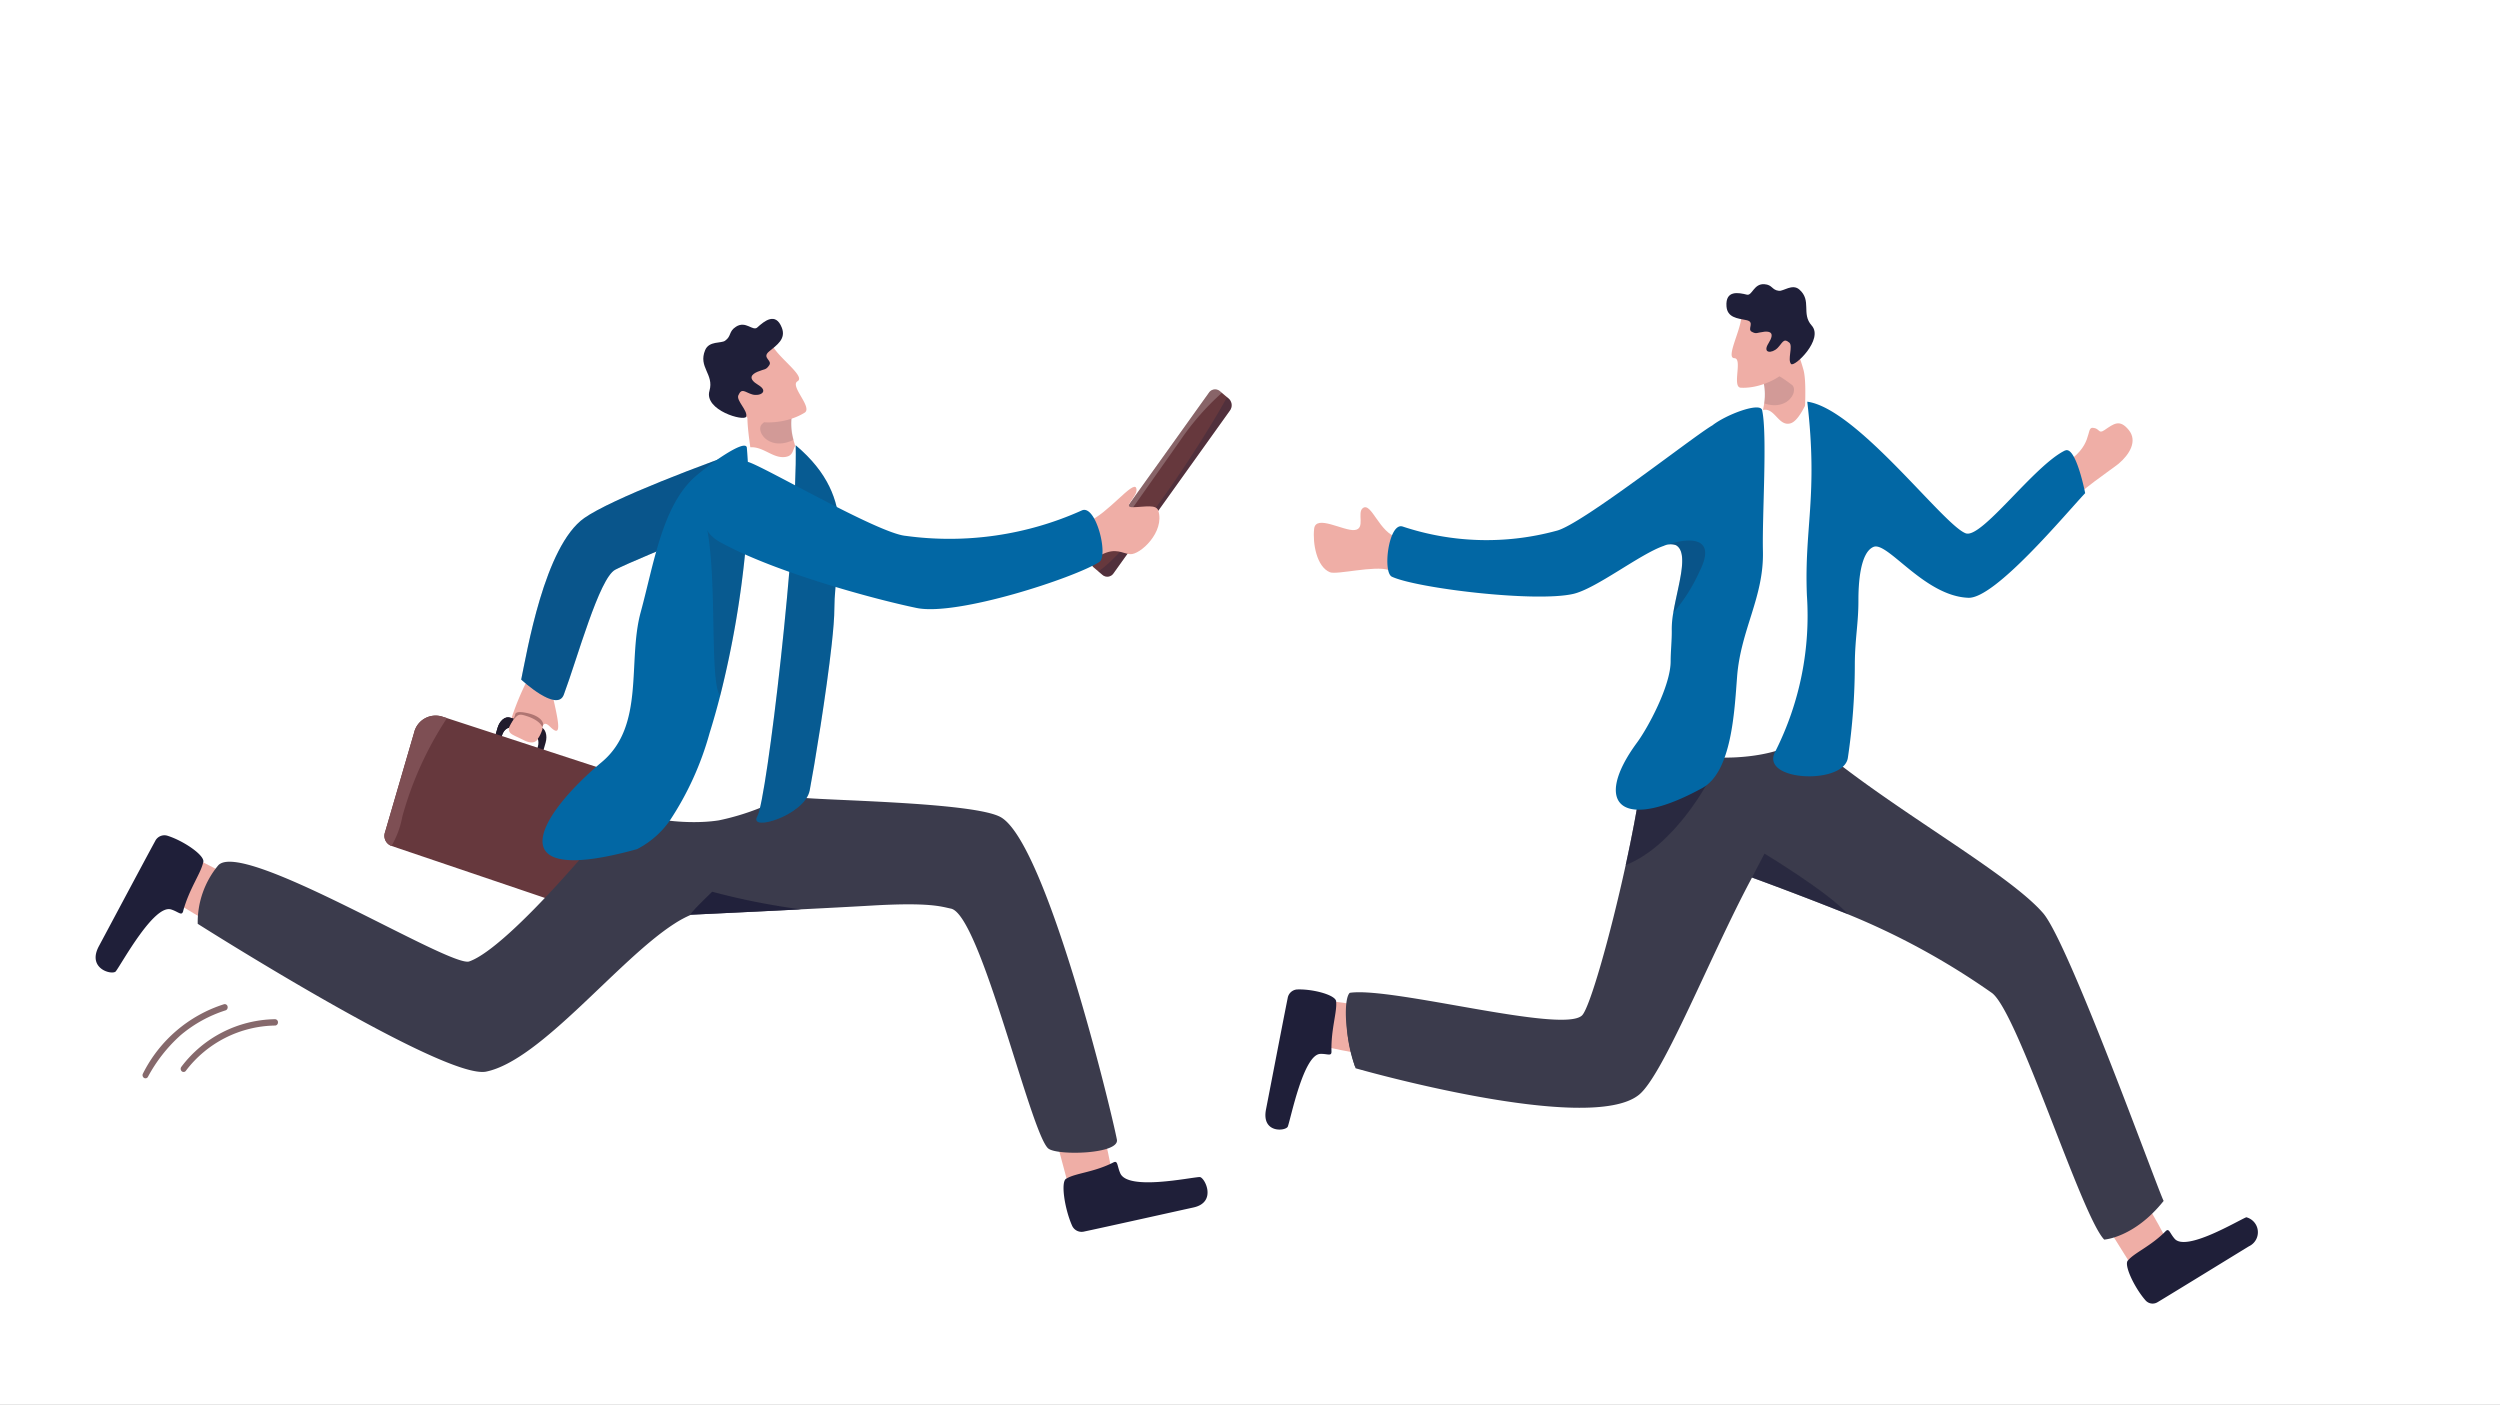 <svg xmlns="http://www.w3.org/2000/svg" xmlns:xlink="http://www.w3.org/1999/xlink" width="226" height="127" viewBox="0 0 226 127"><rect x="0" y="0" width="226" height="127" fill="#333333" stroke="none"/><defs><clipPath id="a"><rect width="195.487" height="92.156" fill="none"/></clipPath><clipPath id="c"><rect width="0.046" height="0.026" fill="none"/></clipPath><clipPath id="d"><rect width="12.045" height="16.225" fill="none"/></clipPath><clipPath id="e"><rect width="11.855" height="15.92" fill="none"/></clipPath><clipPath id="f"><rect width="15.947" height="7.385" fill="none"/></clipPath><clipPath id="g"><rect width="25.323" height="23.346" fill="none"/></clipPath><clipPath id="h"><rect width="3.009" height="3.097" fill="none"/></clipPath><clipPath id="i"><rect width="3.628" height="15.637" fill="none"/></clipPath><clipPath id="j"><rect width="7.541" height="34.116" fill="none"/></clipPath><clipPath id="k"><rect width="12.244" height="6.708" fill="none"/></clipPath><clipPath id="l"><rect width="10.001" height="2.091" fill="none"/></clipPath><clipPath id="m"><rect width="2.756" height="2.902" fill="none"/></clipPath><clipPath id="n"><rect width="7.493" height="7.601" fill="none"/></clipPath><clipPath id="o"><rect width="8.668" height="5.479" fill="none"/></clipPath><clipPath id="p"><rect width="3.746" height="6.54" fill="none"/></clipPath><clipPath id="r"><rect width="226" height="127"/></clipPath></defs><g id="q" clip-path="url(#r)"><rect width="226" height="127" fill="#fff"/><g transform="translate(8.649 25.69)"><g clip-path="url(#a)"><g clip-path="url(#a)"><g transform="translate(140.911 52.576)" opacity="0.46"><g clip-path="url(#c)"><path d="M1438.643,494.8a.084.084,0,0,1,0,.009.387.387,0,0,0,.045-.026.333.333,0,0,0-.046.017" transform="translate(-1438.643 -494.782)" fill="#1f1f39"/></g></g><path d="M1852.621,771c-.685-1.493-2.832-5-2.832-5l-3.521,2.2,3.269,5.23,3.256.161Z" transform="translate(-1665.431 -684.609)" fill="#efaea6"/><path d="M1878.242,794.986c.32-.324.366.154.82.676,1.04,1.194,5.711-1.635,6.478-1.943a1.4,1.4,0,0,1,.242,2.623c-1.562.953-6.554,4.027-8.269,5.058a.851.851,0,0,1-1.09-.177c-1.009-1.151-2.013-3.282-1.561-3.619.588-.693,2.048-1.268,3.38-2.618" transform="translate(-1691.124 -709.369)" fill="#1f1f39"/><path d="M1117.06,613.826c1.485.428,5.328.994,5.328.994l.805-4.319-5.778-.792-2.262,2.546Z" transform="translate(-1005.926 -544.92)" fill="#efaea6"/><path d="M1085.564,605.577c.013.474-.348.2-1.009.222-1.513.058-2.641,5.732-2.935,6.56-.152.427-2.4.664-1.975-1.536.372-1.9,1.543-8,1.962-10.077a.926.926,0,0,1,.843-.771c1.463-.061,3.6.528,3.536,1.119.091.937-.475,2.506-.421,4.483" transform="translate(-973.848 -536.217)" fill="#1f1f39"/><path d="M1227.788,418.653c-2.657,3.333-5.375,3.5-5.375,3.5-2.059-2.124-7.765-20.449-10.133-22.283a65.844,65.844,0,0,0-13.04-7.128c-4.61-1.842-8.585-3.287-8.667-3.316h0c-3.751,6.991-7.981,17.794-10.2,19.621-4.477,3.691-25.633-2.38-25.633-2.38-1.111-3.314-1.039-6.386-.526-6.822,3.809-.563,19.3,3.731,21,2.037.688-.686,2.526-7.1,3.94-13.58.547-2.507,1.032-5.025,1.362-7.225.115-.771.213-1.5.286-2.182a16.715,16.715,0,0,1,1.09-2.928c.333-.941,3.609,1.026,6.469.916,3.944-.15,7.367.038,7.367.038,6.638,5.858,17.829,11.883,21.157,15.716,2.331,2.681,10.347,24.951,10.9,26.02" transform="translate(-1040.841 -335.784)" fill="#3b3b4c"/><path d="M1154.47,621.136a12.633,12.633,0,0,0,.8,4.876Z" transform="translate(-1041.37 -555.134)" fill="#3b3b4c"/><path d="M930.993,91.42l-10.537,14.734a.67.67,0,0,1-.989.136l-.37-.312-.418-.352a.741.741,0,0,1-.158-.184.821.821,0,0,1,.033-.889L929.09,89.819a.669.669,0,0,1,.99-.136l.18.151.464.392.144.121a.809.809,0,0,1,.124,1.073" transform="translate(-828.45 -80.01)" fill="#66383d"/><g transform="translate(90.646 10.216)" opacity="0.3"><g clip-path="url(#d)"><path d="M937.356,97.335,926.818,112.07a.67.67,0,0,1-.989.136l-.37-.312c3.632-2.528,9.941-12.65,11.628-15.753l.144.121a.809.809,0,0,1,.124,1.073" transform="translate(-925.459 -96.141)" fill="#1f1f39"/></g></g><g transform="translate(89.955 9.513)" opacity="0.22"><g clip-path="url(#e)"><path d="M930.259,89.834a23.392,23.392,0,0,0-3.737,4.265c-.382.553-6.79,9.626-8,11.344a.821.821,0,0,1,.033-.889L929.09,89.819a.669.669,0,0,1,.989-.136Z" transform="translate(-918.405 -89.522)" fill="#fff"/></g></g><g transform="translate(86.353 37.614)" opacity="0.71"><g clip-path="url(#f)"><path d="M897.572,358.246a2.567,2.567,0,0,1-3.867,2.509c-2.023-.9-2.631.6-4.382.611-1.867.015-2.142-2.258-3.531-1.447-2.68,1.565-4.979-.023-3.89-2.363a3.234,3.234,0,0,1,3.3-2.173c1.977.115,1.682-1.488,3.986-1.4,2.94.115,1.867,2.52,4.542,2.18,1.659-.211,3.847.9,3.842,2.082" transform="translate(-881.625 -353.98)" fill="#fff" fill-rule="evenodd"/></g></g><path d="M385.1,338.91c.634,2.8,1.09,4.591-.081,3.434-1.274-1.259-.254,2.293-2.4,1.2-1.1-.56-1.471-.532-1.3-1.329a24.345,24.345,0,0,1,1.4-3.624c.329-.86,2.383.323,2.383.323" transform="translate(-343.931 -302.329)" fill="#efaea6"/><path d="M370.006,369.4l-2.789-.855c-.43-.132-.929.286-1.115.933l-.52,1.811.549.168.367-1.28c.139-.484.512-.8.834-.7l2.085.639c.322.1.47.571.331,1.055l-.367,1.28.549.168.52-1.811c.186-.647-.012-1.278-.443-1.41" transform="translate(-329.774 -329.364)" fill="#211b2d"/><path d="M367.24,368.482c-.431-.132-.93.286-1.115.933l-.519,1.81.548.168.367-1.281c.139-.484.512-.8.834-.7l.465-.748Z" transform="translate(-329.795 -329.306)" fill="#211b2d"/><path d="M269.259,368.534l-2.627,9a.972.972,0,0,0,.561,1.229l.025.008,15.577,5.279c1.58.493,1.943-.789,2.1-1.322l2.7-8.424a2.158,2.158,0,0,0-1.267-2.487l-14.092-4.6-.467-.147a2,2,0,0,0-2.509,1.462" transform="translate(-240.475 -327.988)" fill="#66383d"/><path d="M269.259,368.534l-2.627,9a.972.972,0,0,0,.561,1.229l.025.008a8.259,8.259,0,0,0,.977-2.645,31.092,31.092,0,0,1,4.04-8.912l-.467-.147a2,2,0,0,0-2.509,1.462" transform="translate(-240.475 -327.988)" fill="#7e4f54"/><path d="M383.17,365.192c0,.338,1.79,1.4,2,1.319a3.522,3.522,0,0,0,.9-1.253c.112-.337-.3-.876-1.35-1.117s-1.14-.01-1.168.164a7.213,7.213,0,0,1-.377.887" transform="translate(-345.64 -325.355)" fill="#af7572"/><path d="M381.44,367.449c-.078.3,1.87,1.413,2.384,1.173.293-.136.518-.67.629-1.007s-.393-.9-1.419-1.222c-.5-.16-.671-.186-.934.053a3.34,3.34,0,0,0-.661,1" transform="translate(-344.077 -327.35)" fill="#efaea6"/><path d="M915.827,175.529c1.729-.647,4.076-3.749,4.345-3.026s-1.372,1.764-.294,1.737,2.1-.285,2.291.308c.607,1.928-1.643,4.012-2.556,3.936-.7-.058-1.262-.615-2.555.035-1.5.753-1.23-2.991-1.23-2.991" transform="translate(-826.107 -154.076)" fill="#efaea6"/><path d="M1814.486,122.109c2.835-1.586,2.036-3.37,2.708-3.323.649.045.491.592,1.054.21.856-.582,1.373-1.017,2.195-.013s.061,2.231-.924,3.058c-.522.438-3.752,2.581-4.565,3.732-.943,1.334-.469-3.663-.469-3.663" transform="translate(-1636.655 -105.804)" fill="#efaea6"/><path d="M414.346,134.424c-5.036,1.7-13.45,4.914-15.9,6.63-3.624,2.537-5.2,12.213-5.711,14.61,0,0,3.235,3.006,3.847,1.372,1.23-3.284,3.2-10.542,4.654-11.305,2.036-1.066,14.656-6.032,16.355-7.217.894-.623.848-5.474-3.243-4.09" transform="translate(-354.267 -119.92)" fill="#0267a4"/><g transform="translate(38.467 14.258)" opacity="0.24"><g clip-path="url(#g)"><path d="M414.346,134.424c-5.036,1.7-13.45,4.914-15.9,6.63-3.624,2.537-5.2,12.213-5.711,14.61,0,0,3.235,3.006,3.847,1.372,1.23-3.284,3.2-10.542,4.654-11.305,2.036-1.066,14.656-6.032,16.355-7.217.894-.623.848-5.474-3.243-4.09" transform="translate(-392.734 -134.177)" fill="#1f1f39"/></g></g><path d="M62.827,492.91c1.375.972,5.1,2.938,5.1,2.938l2.146-4.089-5.616-2.9-3.078,1.763Z" transform="translate(-55.364 -436.915)" fill="#efaea6"/><path d="M7.914,475.665c-.133.486-.414.073-1.092-.141-1.552-.489-4.443,4.857-5,5.59-.285.378-2.643-.2-1.53-2.273.962-1.794,4.026-7.553,5.091-9.509a.932.932,0,0,1,1.092-.477c1.5.467,3.489,1.84,3.241,2.416-.2.983-1.253,2.369-1.807,4.394" transform="translate(0 -418.999)" fill="#1f1f39"/><path d="M885.965,703.641c-.243-1.761-1.362-6.085-1.362-6.085l-4.243.976,1.735,6.479,3.259,1.325Z" transform="translate(-794.131 -623.433)" fill="#efaea6"/><path d="M897.787,746.757c.423-.215.325.287.628.979.694,1.584,6.3.377,7.17.339.45-.02,1.619,2.275-.55,2.751-1.875.411-7.879,1.752-9.934,2.187a.944.944,0,0,1-1.054-.569c-.676-1.529-1.05-4.052-.488-4.233.808-.494,2.465-.557,4.228-1.453" transform="translate(-805.791 -667.361)" fill="#1f1f39"/><path d="M605.726,101.574l-3.469-1.084c-.028-1.734-.961-5.79-.706-7.341.28-1.7.419-1.609.419-1.609l2.4,1.578,1.131.743a4.91,4.91,0,0,0,.125,1.849,9.8,9.8,0,0,0,1.316,3.05c.566.9-1.22,2.814-1.22,2.814" transform="translate(-542.591 -81.812)" fill="#efaea6"/><g transform="translate(60.072 11.306)" opacity="0.14"><g clip-path="url(#h)"><path d="M616.149,107.141a6.8,6.8,0,0,0,.168,2.024c-2.159,1.063-3.429-.728-2.883-1.39a16,16,0,0,1,1.585-1.377Z" transform="translate(-613.307 -106.398)" fill="#1f1f39"/></g></g><path d="M170.971,467.863c-1.584-1.224-6.135-21.153-8.816-21.7-.872-.177-1.867-.585-7.226-.272-1.691.1-3.987.219-6.322.337l-.249.013c-4.807.243-9.686.471-9.686.471a9.781,9.781,0,0,0-1.528.822h0c-5.114,3.289-12.058,12.334-17,13.363-3.788.789-26.082-13.36-26.082-13.36a8.062,8.062,0,0,1,1.829-5.253c2.049-2.542,21.008,9.25,22.715,8.654,3.694-1.291,13.194-12.859,14.088-14.25,0,0-.443-.607,1.59-.465,4.649.326,13.007-.341,14.034-.136,1.476.3,15.99.407,18.375,1.83,4.125,2.462,9.932,26.384,10.463,29.127.255,1.319-5.353,1.459-6.181.818" transform="translate(-84.838 -389.714)" fill="#3b3b4c"/><path d="M584.067,53.32c.663,1.121,2.93,2.693,2.2,3.11s1.4,2.367.64,2.842c-1.851,1.149-4.65,1.1-5.376.256a22.472,22.472,0,0,1-1.941-3.676Z" transform="translate(-522.819 -47.654)" fill="#efaea6"/><path d="M565.77,34.28c.631-.266.724-.124,1.033-.581s-.714-.666-.006-1.251,1.535-1.126,1.145-2.136c-.564-1.461-1.6-.59-2.222-.024-.4.364-1.036-.639-1.919-.073-.693.444-.39.846-.991,1.271-.363.257-1.443,0-1.8.844-.653,1.56.825,2.167.388,3.682-.51,1.767,3.177,2.8,3.319,2.335.167-.54-.912-1.448-.709-1.923.307-.717.6-.279,1.247-.087.689.205,1.55-.253.563-.847s-.624-.969-.053-1.209" transform="translate(-505.912 -26.373)" fill="#1f1f39"/><path d="M502.44,137.325c1.52-.619,2.472.9,3.759.731.781-.1.656-.683.957-1.065,0,0,.718,3.945.859,4.606.812,3.8-1.091,26.707-1.091,26.707a21.942,21.942,0,0,1-6.709,2.6c-3.275.518-8.106-.3-8.144-1.278s7.561-30.373,7.561-30.373a9.729,9.729,0,0,1,2.808-1.933" transform="translate(-443.874 -122.435)" fill="#fff"/><path d="M430.9,137.6a47.156,47.156,0,0,1-.085,8.746A88.439,88.439,0,0,1,428.49,160c-.3,1.172-.621,2.309-.961,3.392a27.586,27.586,0,0,1-3.606,7.923,8.183,8.183,0,0,1-2.955,2.565c-12.515,3.474-9.2-2.833-3.177-7.878,3.92-3.285,2.3-9.094,3.509-13.533s1.943-9.57,4.879-12.223c1.053-.952,4.624-3.566,4.722-2.649" transform="translate(-372.033 -122.806)" fill="#0267a4"/><g transform="translate(55.156 21.559)" opacity="0.19"><g clip-path="url(#i)"><path d="M566.747,204.871a88.431,88.431,0,0,1-2.327,13.657c-1.009-1.157-.194-10.9-1.3-15.637Z" transform="translate(-563.119 -202.891)" fill="#1f1f39"/></g></g><path d="M616.825,151.774c0,.757-.093,1.893-.239,3.223-.239,2.179-.625,4.881-1,7.3-.413,2.663-.813,4.985-.991,5.9-.436,2.243-5.578,3.819-4.727,2.332s3.649-25.369,3.462-33.534c5.907,4.978,3.5,9.909,3.494,14.784" transform="translate(-550.048 -122.433)" fill="#0267a4"/><g transform="translate(59.726 14.557)" opacity="0.17"><g clip-path="url(#j)"><path d="M616.825,151.774c0,.757-.093,1.893-.239,3.223-.239,2.179-.625,4.881-1,7.3-.413,2.663-.813,4.985-.991,5.9-.436,2.243-5.578,3.819-4.727,2.332s3.649-25.369,3.462-33.534c5.907,4.978,3.5,9.909,3.494,14.784" transform="translate(-609.774 -136.99)" fill="#1f1f39"/></g></g><path d="M562.413,158.359c4.965,2.733,14.054,5.169,17.717,5.924s14.24-2.717,16.5-4.151c.869-.551-.293-5.246-1.569-4.669a29.157,29.157,0,0,1-15.916,2.3c-2.488-.206-13.146-6.46-14.3-6.692s-6.655,4.966-2.436,7.288" transform="translate(-505.912 -135.011)" fill="#0267a4"/><g transform="translate(4.236 65.086)" opacity="0.76"><g clip-path="url(#k)"><path d="M87.207,625.76a.261.261,0,0,1-.215.134,10.319,10.319,0,0,0-8.079,4.1.25.25,0,0,1-.372.027.3.3,0,0,1-.025-.4,10.808,10.808,0,0,1,8.46-4.3.274.274,0,0,1,.272.277.3.3,0,0,1-.04.161" transform="translate(-75.003 -623.961)" fill="#603a3e"/><path d="M50.908,612.954a.267.267,0,0,1-.144.12,11.882,11.882,0,0,0-4.073,2.252,13.794,13.794,0,0,0-2.95,3.76v0a.252.252,0,0,1-.361.091.3.3,0,0,1-.086-.394,12.4,12.4,0,0,1,7.313-6.258.26.26,0,0,1,.331.187.307.307,0,0,1-.029.239" transform="translate(-43.253 -612.515)" fill="#603a3e"/></g></g><g transform="translate(53.766 54.922)" opacity="0.91"><g clip-path="url(#l)"><path d="M558.934,518.459l-.249.013c-4.807.243-9.686.471-9.686.471-.487.2,1.9-2.078,1.9-2.078a62.773,62.773,0,0,0,8.034,1.594" transform="translate(-548.932 -516.865)" fill="#1f1f39"/></g></g><path d="M1131.871,192.492c-1.678-.382-2.388-3.239-3.167-2.668-.559.409.264,1.873-.741,1.985s-3.521-1.443-3.666-.109.234,3.441,1.43,3.927c.618.251,4.05-.637,5.323-.2,1.476.51.821-2.938.821-2.938" transform="translate(-1014.149 -169.585)" fill="#efaea6"/><path d="M1531.776,68.863l3.114-1.44c-.158-1.617.282-5.507-.119-6.919-.44-1.548-.56-1.445-.56-1.445l-2.07,1.768-.974.832a4.6,4.6,0,0,1,.079,1.736,9.366,9.366,0,0,1-.9,3c-.432.9,1.433,2.467,1.433,2.467" transform="translate(-1380.392 -52.782)" fill="#efaea6"/><g transform="translate(150.775 8.044)" opacity="0.14"><g clip-path="url(#m)"><path d="M1539.35,76.536a6.378,6.378,0,0,1,.058,1.9c2.122.72,3.114-1.1,2.536-1.652a14.593,14.593,0,0,0-1.62-1.084Z" transform="translate(-1539.35 -75.704)" fill="#1f1f39"/></g></g><path d="M1510.762,28.958c-.114,1.243-1.392,3.6-.617,3.613s-.244,2.626.58,2.669c2,.106,4.317-1.226,4.592-2.268a22.272,22.272,0,0,0,.18-3.967Z" transform="translate(-1362.007 -25.881)" fill="#efaea6"/><path d="M1508.455,4.307c-.631.069-.653.23-1.091-.009s.335-.886-.486-1.048-1.724-.232-1.795-1.256c-.1-1.481,1.1-1.23,1.847-1.046.479.118.615-1.012,1.575-.947.753.051.657.527,1.327.6.4.047,1.207-.663,1.831-.123,1.158,1,.161,2.191,1.12,3.255,1.119,1.241-1.557,3.8-1.858,3.483-.351-.374.194-1.631-.162-1.934-.537-.457-.613.045-1.076.5-.495.489-1.395.5-.8-.447s.141-1.1-.43-1.035" transform="translate(-1357.659 0)" fill="#1f1f39"/><g transform="translate(138.313 44.912)" opacity="0.62"><g clip-path="url(#n)"><path d="M1419.612,422.661s-3.071,5.89-7.493,7.6c.547-2.507,1.032-5.025,1.362-7.225Z" transform="translate(-1412.119 -422.661)" fill="#1f1f39"/></g></g><path d="M1477.336,100.823c1.349-.765,1.637,1.385,2.818,1.071.716-.19,1.3-1.575,1.536-1.968,0,0,1.085,3.581,1.286,4.179,1.664,4.94,1.2,4.815,1.809,24.151a21.058,21.058,0,0,1-5.968,3.258c-2.993.889-7.574.732-7.714-.176-.174-1.138-.2.367,3.824-28.367a9.386,9.386,0,0,1,2.409-2.148" transform="translate(-1326.961 -89.308)" fill="#fff"/><path d="M1574.667,104.337c-2.8,1.348-7.538,8.007-8.979,7.492-2.012-.72-9.829-11.287-14.329-11.9h0c.989,8.519-.286,11.381-.034,17.509a27.263,27.263,0,0,1-2.839,14.078c-1.554,2.739,6.2,3.1,6.544.592a57.738,57.738,0,0,0,.627-8.528c.021-2.3.333-3.655.325-5.712,0-1.256.1-4.283,1.365-4.812s4.6,4.459,8.58,4.6c2.421.083,8.794-7.6,10.554-9.46,0,0-.84-4.319-1.813-3.851" transform="translate(-1396.63 -89.306)" fill="#0267a4"/><path d="M1226.128,117.845c.1,4.146-2.011,7.091-2.336,11.353-.242,3.17-.493,8.6-3.145,10.055-7.4,4.055-9.955,1.393-5.889-4.124.978-1.327,3.045-5.155,3.028-7.361,0-.822.12-2,.1-2.833a8.453,8.453,0,0,1,.136-1.516c.4-2.428,1.455-5.424.248-6.117a1.433,1.433,0,0,0-1.108.06c-2.123.719-6.109,3.866-8.18,4.341-3.42.784-14.128-.507-16.39-1.552-.867-.4-.294-4.918.955-4.543a24.029,24.029,0,0,0,13.9.392c2.2-.49,12.491-8.617,14.108-9.528,1.239-.981,4.329-2.14,4.5-1.379.489,2.175-.007,9.626.074,12.753" transform="translate(-1075.409 -93.704)" fill="#0267a4"/><g transform="translate(149.731 51.475)" opacity="0.62"><g clip-path="url(#o)"><path d="M1537.357,489.9c-4.61-1.842-8.585-3.287-8.667-3.317h0l1.128-2.162s5.846,3.532,7.54,5.479" transform="translate(-1528.689 -484.423)" fill="#1f1f39"/></g></g><g transform="translate(141.756 23.174)" opacity="0.26"><g clip-path="url(#p)"><path d="M1450.516,220.855a15.577,15.577,0,0,1-2.387,3.777c.4-2.428,1.456-5.424.248-6.117a1.432,1.432,0,0,0-1.108.06c1.687-.645,5-1.209,3.247,2.281" transform="translate(-1447.269 -218.091)" fill="#1f1f39"/></g></g></g></g></g></g></svg>